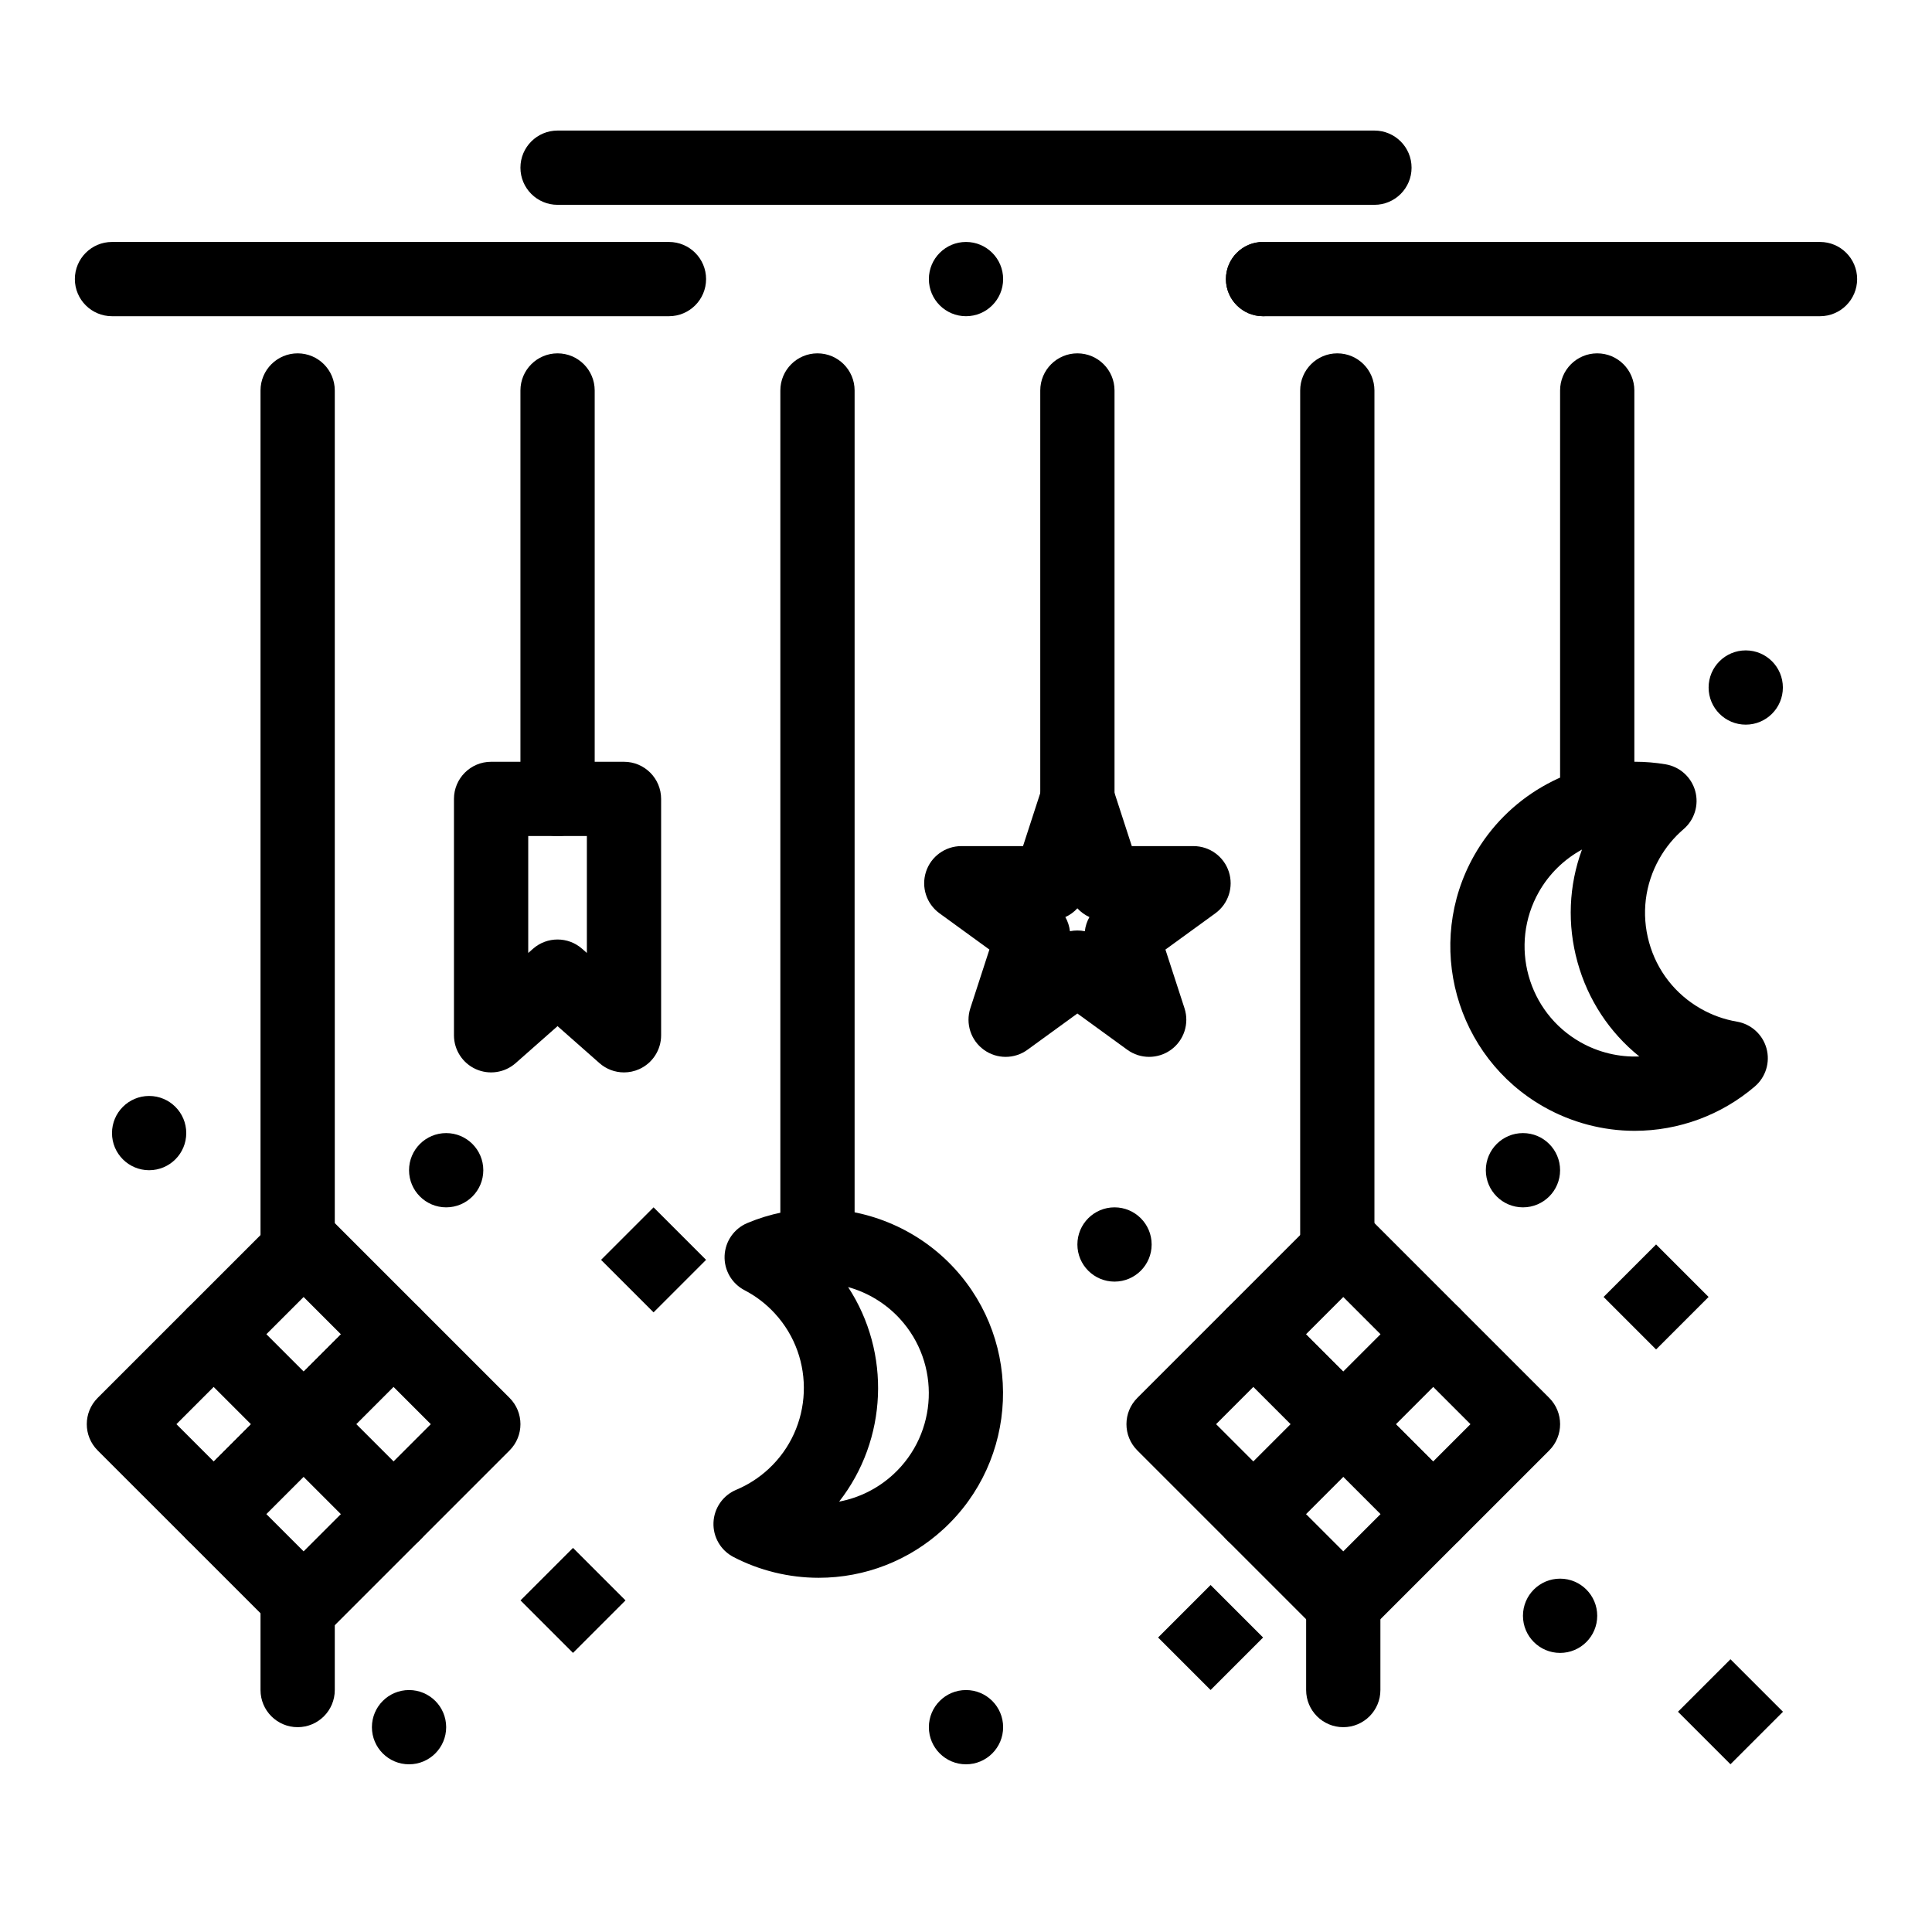 <?xml version="1.0" encoding="UTF-8"?>
<!-- Uploaded to: SVG Repo, www.svgrepo.com, Generator: SVG Repo Mixer Tools -->
<svg fill="#000000" width="800px" height="800px" version="1.1" viewBox="144 144 512 512" xmlns="http://www.w3.org/2000/svg">
 <g>
  <path d="m309.37 428.2c-2.356 0-4.68-0.844-6.512-2.465l-11.102-9.797-11.098 9.797c-2.898 2.562-7.031 3.184-10.559 1.594-3.527-1.59-5.793-5.102-5.793-8.969v-62.641c0-5.434 4.406-9.84 9.84-9.84h35.219c5.434 0 9.84 4.406 9.84 9.84v62.641c0 3.867-2.266 7.379-5.793 8.969-1.297 0.586-2.676 0.871-4.043 0.871zm-17.613-35.223c2.328 0 4.652 0.82 6.512 2.461l1.258 1.109v-30.988h-15.539v30.988l1.258-1.109c1.859-1.641 4.188-2.461 6.512-2.461z"/>
  <path d="m448.53 424.08c-2.031 0-4.059-0.625-5.785-1.879l-13.227-9.613-13.23 9.613c-3.449 2.508-8.117 2.508-11.566 0-3.449-2.504-4.891-6.945-3.574-11l5.055-15.555-13.23-9.613c-3.449-2.504-4.891-6.945-3.574-11.004 1.316-4.055 5.098-6.801 9.359-6.801h16.355l5.055-15.555c1.316-4.055 5.098-6.801 9.359-6.801 4.262 0 8.043 2.746 9.359 6.801l5.055 15.555h16.355c4.262 0 8.043 2.746 9.359 6.801 1.316 4.055-0.125 8.496-3.574 11.004l-13.23 9.613 5.055 15.555c1.316 4.055-0.125 8.496-3.574 11-1.742 1.254-3.769 1.879-5.801 1.879zm-22.203-37.047c0.656 1.156 1.07 2.434 1.219 3.754 1.301-0.266 2.644-0.266 3.945 0 0.148-1.32 0.562-2.598 1.219-3.754-1.211-0.551-2.297-1.34-3.191-2.32-0.898 0.98-1.984 1.77-3.191 2.32z"/>
  <path d="m321.28 227.8h-147.6c-5.434 0-9.84-4.406-9.84-9.84 0-5.434 4.406-9.84 9.84-9.84h147.6c5.434 0 9.84 4.406 9.84 9.84-0.004 5.438-4.406 9.84-9.844 9.84z"/>
  <path d="m468.88 217.96c0-5.434 4.406-9.84 9.84-9.84s9.84 4.41 9.84 9.84c0 5.434-4.41 9.84-9.84 9.84-5.434 0-9.84-4.406-9.84-9.84zm-78.719 0c0-5.434 4.41-9.84 9.84-9.84 5.434 0 9.84 4.41 9.84 9.84 0 5.434-4.41 9.84-9.84 9.84-5.434 0-9.84-4.406-9.84-9.84z"/>
  <path d="m626.32 227.8h-147.6c-5.434 0-9.84-4.406-9.84-9.84 0-5.434 4.406-9.84 9.84-9.84h147.6c5.434 0 9.84 4.406 9.84 9.84 0 5.438-4.406 9.84-9.84 9.84z"/>
  <path d="m508.24 198.28h-216.48c-5.434 0-9.84-4.406-9.84-9.84s4.406-9.84 9.84-9.84h216.48c5.434 0 9.84 4.406 9.84 9.84s-4.406 9.84-9.84 9.84z"/>
  <path d="m567.28 365.56c-5.434 0-9.84-4.406-9.84-9.84v-108.24c0-5.434 4.406-9.84 9.84-9.84s9.84 4.406 9.84 9.84v108.24c0 5.434-4.406 9.84-9.84 9.84z"/>
  <path d="m498.4 483.64c-5.434 0-9.84-4.406-9.84-9.84v-226.32c0-5.434 4.406-9.84 9.84-9.84 5.434 0 9.84 4.406 9.84 9.84v226.32c0 5.434-4.406 9.844-9.84 9.844z"/>
  <path d="m429.52 365.56c-5.434 0-9.84-4.406-9.84-9.84v-108.24c0-5.434 4.406-9.84 9.84-9.84 5.434 0 9.84 4.406 9.84 9.84v108.24c0 5.434-4.406 9.84-9.84 9.84z"/>
  <path d="m360.64 483.64c-5.434 0-9.84-4.406-9.84-9.84v-226.32c0-5.434 4.406-9.84 9.84-9.84 5.434 0 9.84 4.406 9.84 9.84v226.32c0 5.434-4.402 9.844-9.84 9.844z"/>
  <path d="m291.76 365.56c-5.434 0-9.84-4.406-9.84-9.84v-108.24c0-5.434 4.406-9.84 9.84-9.84 5.434 0 9.84 4.406 9.84 9.84v108.24c0 5.434-4.406 9.84-9.84 9.84z"/>
  <path d="m222.88 483.64c-5.434 0-9.84-4.406-9.84-9.84v-226.32c0-5.434 4.406-9.84 9.84-9.84s9.84 4.406 9.84 9.84v226.32c0 5.434-4.406 9.844-9.84 9.844z"/>
  <path d="m577.2 443.68h-0.004c-8.395 0-16.715-2.199-24.055-6.356-23.461-13.285-31.738-43.184-18.453-66.645 8.668-15.301 24.984-24.809 42.582-24.809 2.723 0 5.461 0.23 8.141 0.684 3.766 0.637 6.82 3.394 7.84 7.074 1.02 3.68-0.184 7.617-3.082 10.102-2.574 2.203-4.731 4.828-6.414 7.801-3.848 6.793-4.816 14.676-2.734 22.195 2.082 7.523 6.969 13.781 13.762 17.625 2.973 1.684 6.172 2.824 9.512 3.391 3.766 0.637 6.82 3.398 7.84 7.074 1.02 3.68-0.184 7.617-3.082 10.102-8.855 7.586-20.168 11.762-31.852 11.762zm-13.957-74.539c-4.707 2.57-8.703 6.426-11.43 11.238-7.938 14.02-2.992 31.883 11.027 39.82 4.75 2.691 10.195 4 15.598 3.773-7.91-6.363-13.621-15.016-16.383-24.992-2.762-9.969-2.316-20.32 1.188-29.84z"/>
  <path d="m360.96 562.13h-0.004c-7.844 0-15.656-1.906-22.586-5.512-3.387-1.762-5.449-5.324-5.289-9.141 0.16-3.816 2.512-7.195 6.031-8.668 3.125-1.309 5.984-3.144 8.496-5.457 11.855-10.91 12.629-29.43 1.723-41.285-2.312-2.516-5.008-4.582-8.016-6.144-3.387-1.762-5.449-5.324-5.289-9.141 0.16-3.816 2.512-7.195 6.031-8.668 5.996-2.512 12.348-3.785 18.875-3.785 13.641 0 26.762 5.758 35.992 15.789 18.254 19.844 16.961 50.84-2.879 69.094-9.047 8.332-20.797 12.918-33.086 12.918zm7.797-77.043c11.418 17.438 10.453 40.434-2.379 56.859 5.328-1.004 10.289-3.477 14.348-7.207 11.855-10.906 12.629-29.426 1.723-41.285-3.715-4.043-8.484-6.918-13.691-8.367z"/>
  <path d="m224.46 531.26c-2.519 0-5.039-0.961-6.957-2.883l-23.809-23.809c-3.844-3.844-3.844-10.074 0-13.918l23.809-23.809c3.844-3.84 10.074-3.84 13.918 0l23.809 23.809c3.844 3.844 3.844 10.074 0 13.918l-23.809 23.809c-1.922 1.922-4.441 2.883-6.961 2.883zm-9.895-33.648 9.895 9.895 9.895-9.895-9.895-9.895z"/>
  <path d="m248.27 555.07c-2.519 0-5.039-0.961-6.957-2.883l-23.809-23.809c-3.844-3.844-3.844-10.074 0-13.918l23.809-23.809c3.844-3.84 10.074-3.84 13.918 0l23.809 23.809c3.844 3.844 3.844 10.074 0 13.918l-23.809 23.809c-1.926 1.922-4.445 2.883-6.961 2.883zm-9.895-33.652 9.895 9.895 9.895-9.895-9.895-9.895z"/>
  <path d="m200.65 555.07c-2.519 0-5.039-0.961-6.957-2.883l-23.812-23.809c-3.844-3.844-3.844-10.074 0-13.918l23.809-23.809c3.844-3.84 10.074-3.84 13.918 0l23.809 23.809c3.844 3.844 3.844 10.074 0 13.918l-23.809 23.809c-1.922 1.922-4.441 2.883-6.957 2.883zm-9.895-33.652 9.895 9.895 9.895-9.895-9.895-9.891z"/>
  <path d="m224.46 578.88c-2.519 0-5.039-0.961-6.957-2.883l-23.809-23.809c-3.844-3.844-3.844-10.074 0-13.918l23.809-23.809c3.844-3.84 10.074-3.84 13.918 0l23.809 23.809c3.844 3.844 3.844 10.074 0 13.918l-23.809 23.809c-1.922 1.922-4.441 2.883-6.961 2.883zm-9.895-33.648 9.895 9.895 9.895-9.895-9.895-9.895z"/>
  <path d="m499.98 531.26c-2.519 0-5.035-0.961-6.957-2.883l-23.809-23.809c-3.844-3.844-3.844-10.074 0-13.918l23.809-23.809c3.844-3.84 10.07-3.84 13.918 0l23.809 23.809c3.844 3.844 3.844 10.074 0 13.918l-23.809 23.809c-1.922 1.922-4.441 2.883-6.961 2.883zm-9.891-33.648 9.895 9.895 9.895-9.895-9.895-9.895z"/>
  <path d="m523.79 555.07c-2.519 0-5.035-0.961-6.957-2.883l-23.809-23.809c-3.844-3.844-3.844-10.074 0-13.918l23.809-23.809c3.844-3.84 10.07-3.84 13.918 0l23.809 23.809c3.844 3.844 3.844 10.074 0 13.918l-23.809 23.809c-1.926 1.922-4.441 2.883-6.961 2.883zm-9.895-33.652 9.895 9.895 9.895-9.895-9.895-9.895z"/>
  <path d="m476.17 555.07c-2.519 0-5.035-0.961-6.957-2.883l-23.809-23.809c-3.844-3.844-3.844-10.074 0-13.918l23.809-23.809c3.844-3.84 10.07-3.84 13.918 0l23.809 23.809c3.844 3.844 3.844 10.074 0 13.918l-23.809 23.809c-1.926 1.922-4.441 2.883-6.961 2.883zm-9.895-33.652 9.895 9.895 9.895-9.895-9.895-9.895z"/>
  <path d="m499.98 578.88c-2.519 0-5.035-0.961-6.957-2.883l-23.809-23.809c-3.844-3.844-3.844-10.074 0-13.918l23.809-23.809c3.844-3.84 10.07-3.84 13.918 0l23.809 23.809c3.844 3.844 3.844 10.074 0 13.918l-23.809 23.809c-1.922 1.922-4.441 2.883-6.961 2.883zm-9.891-33.648 9.895 9.895 9.895-9.895-9.895-9.895z"/>
  <path d="m295.85 554.21 13.914 13.914-13.914 13.914-13.914-13.914z"/>
  <path d="m582.88 473.79 13.914 13.914-13.914 13.914-13.914-13.914z"/>
  <path d="m602.59 583.72 13.914 13.914-13.914 13.914-13.914-13.914z"/>
  <path d="m317.2 463.96 13.914 13.914-13.914 13.914-13.914-13.914z"/>
  <path d="m464.82 564.04 13.914 13.914-13.914 13.914-13.914-13.914z"/>
  <path d="m439.36 483.64c-5.434 0-9.84-4.406-9.84-9.84 0-5.434 4.406-9.84 9.84-9.84s9.84 4.406 9.84 9.84c0 5.43-4.406 9.84-9.84 9.84z"/>
  <path d="m252.4 611.56c-5.434 0-9.84-4.406-9.84-9.84s4.406-9.84 9.84-9.84c5.434 0 9.84 4.406 9.84 9.84s-4.406 9.84-9.84 9.84z"/>
  <path d="m547.6 463.96c-5.434 0-9.84-4.406-9.84-9.84 0-5.434 4.406-9.84 9.84-9.84s9.84 4.406 9.84 9.84c0 5.434-4.406 9.84-9.84 9.84z"/>
  <path d="m557.44 582.04c-5.434 0-9.84-4.406-9.84-9.84 0-5.434 4.406-9.84 9.84-9.84s9.84 4.406 9.84 9.84c0 5.434-4.406 9.84-9.84 9.84z"/>
  <path d="m183.52 454.12c-5.434 0-9.84-4.406-9.84-9.84s4.406-9.84 9.84-9.84c5.434 0 9.84 4.406 9.84 9.84s-4.406 9.84-9.84 9.84z"/>
  <path d="m606.64 336.04c-5.434 0-9.84-4.406-9.84-9.84 0-5.434 4.406-9.84 9.84-9.84s9.84 4.406 9.84 9.84c0 5.434-4.406 9.84-9.84 9.84z"/>
  <path d="m262.24 463.96c-5.434 0-9.84-4.406-9.84-9.84 0-5.434 4.406-9.84 9.84-9.84 5.434 0 9.84 4.406 9.84 9.84 0 5.434-4.406 9.84-9.84 9.84z"/>
  <path d="m400 611.56c-5.434 0-9.84-4.406-9.84-9.84s4.406-9.84 9.84-9.84 9.84 4.406 9.84 9.84-4.406 9.84-9.84 9.84z"/>
  <path d="m499.98 601.72c-5.434 0-9.84-4.406-9.84-9.84v-22.84c0-5.434 4.406-9.84 9.84-9.84 5.434 0 9.84 4.406 9.84 9.84v22.84c0 5.434-4.402 9.84-9.84 9.84z"/>
  <path d="m222.88 601.72c-5.434 0-9.84-4.406-9.84-9.84v-22.84c0-5.434 4.406-9.84 9.84-9.84s9.84 4.406 9.84 9.84v22.84c0 5.434-4.406 9.84-9.84 9.84z"/>
 </g>
</svg>